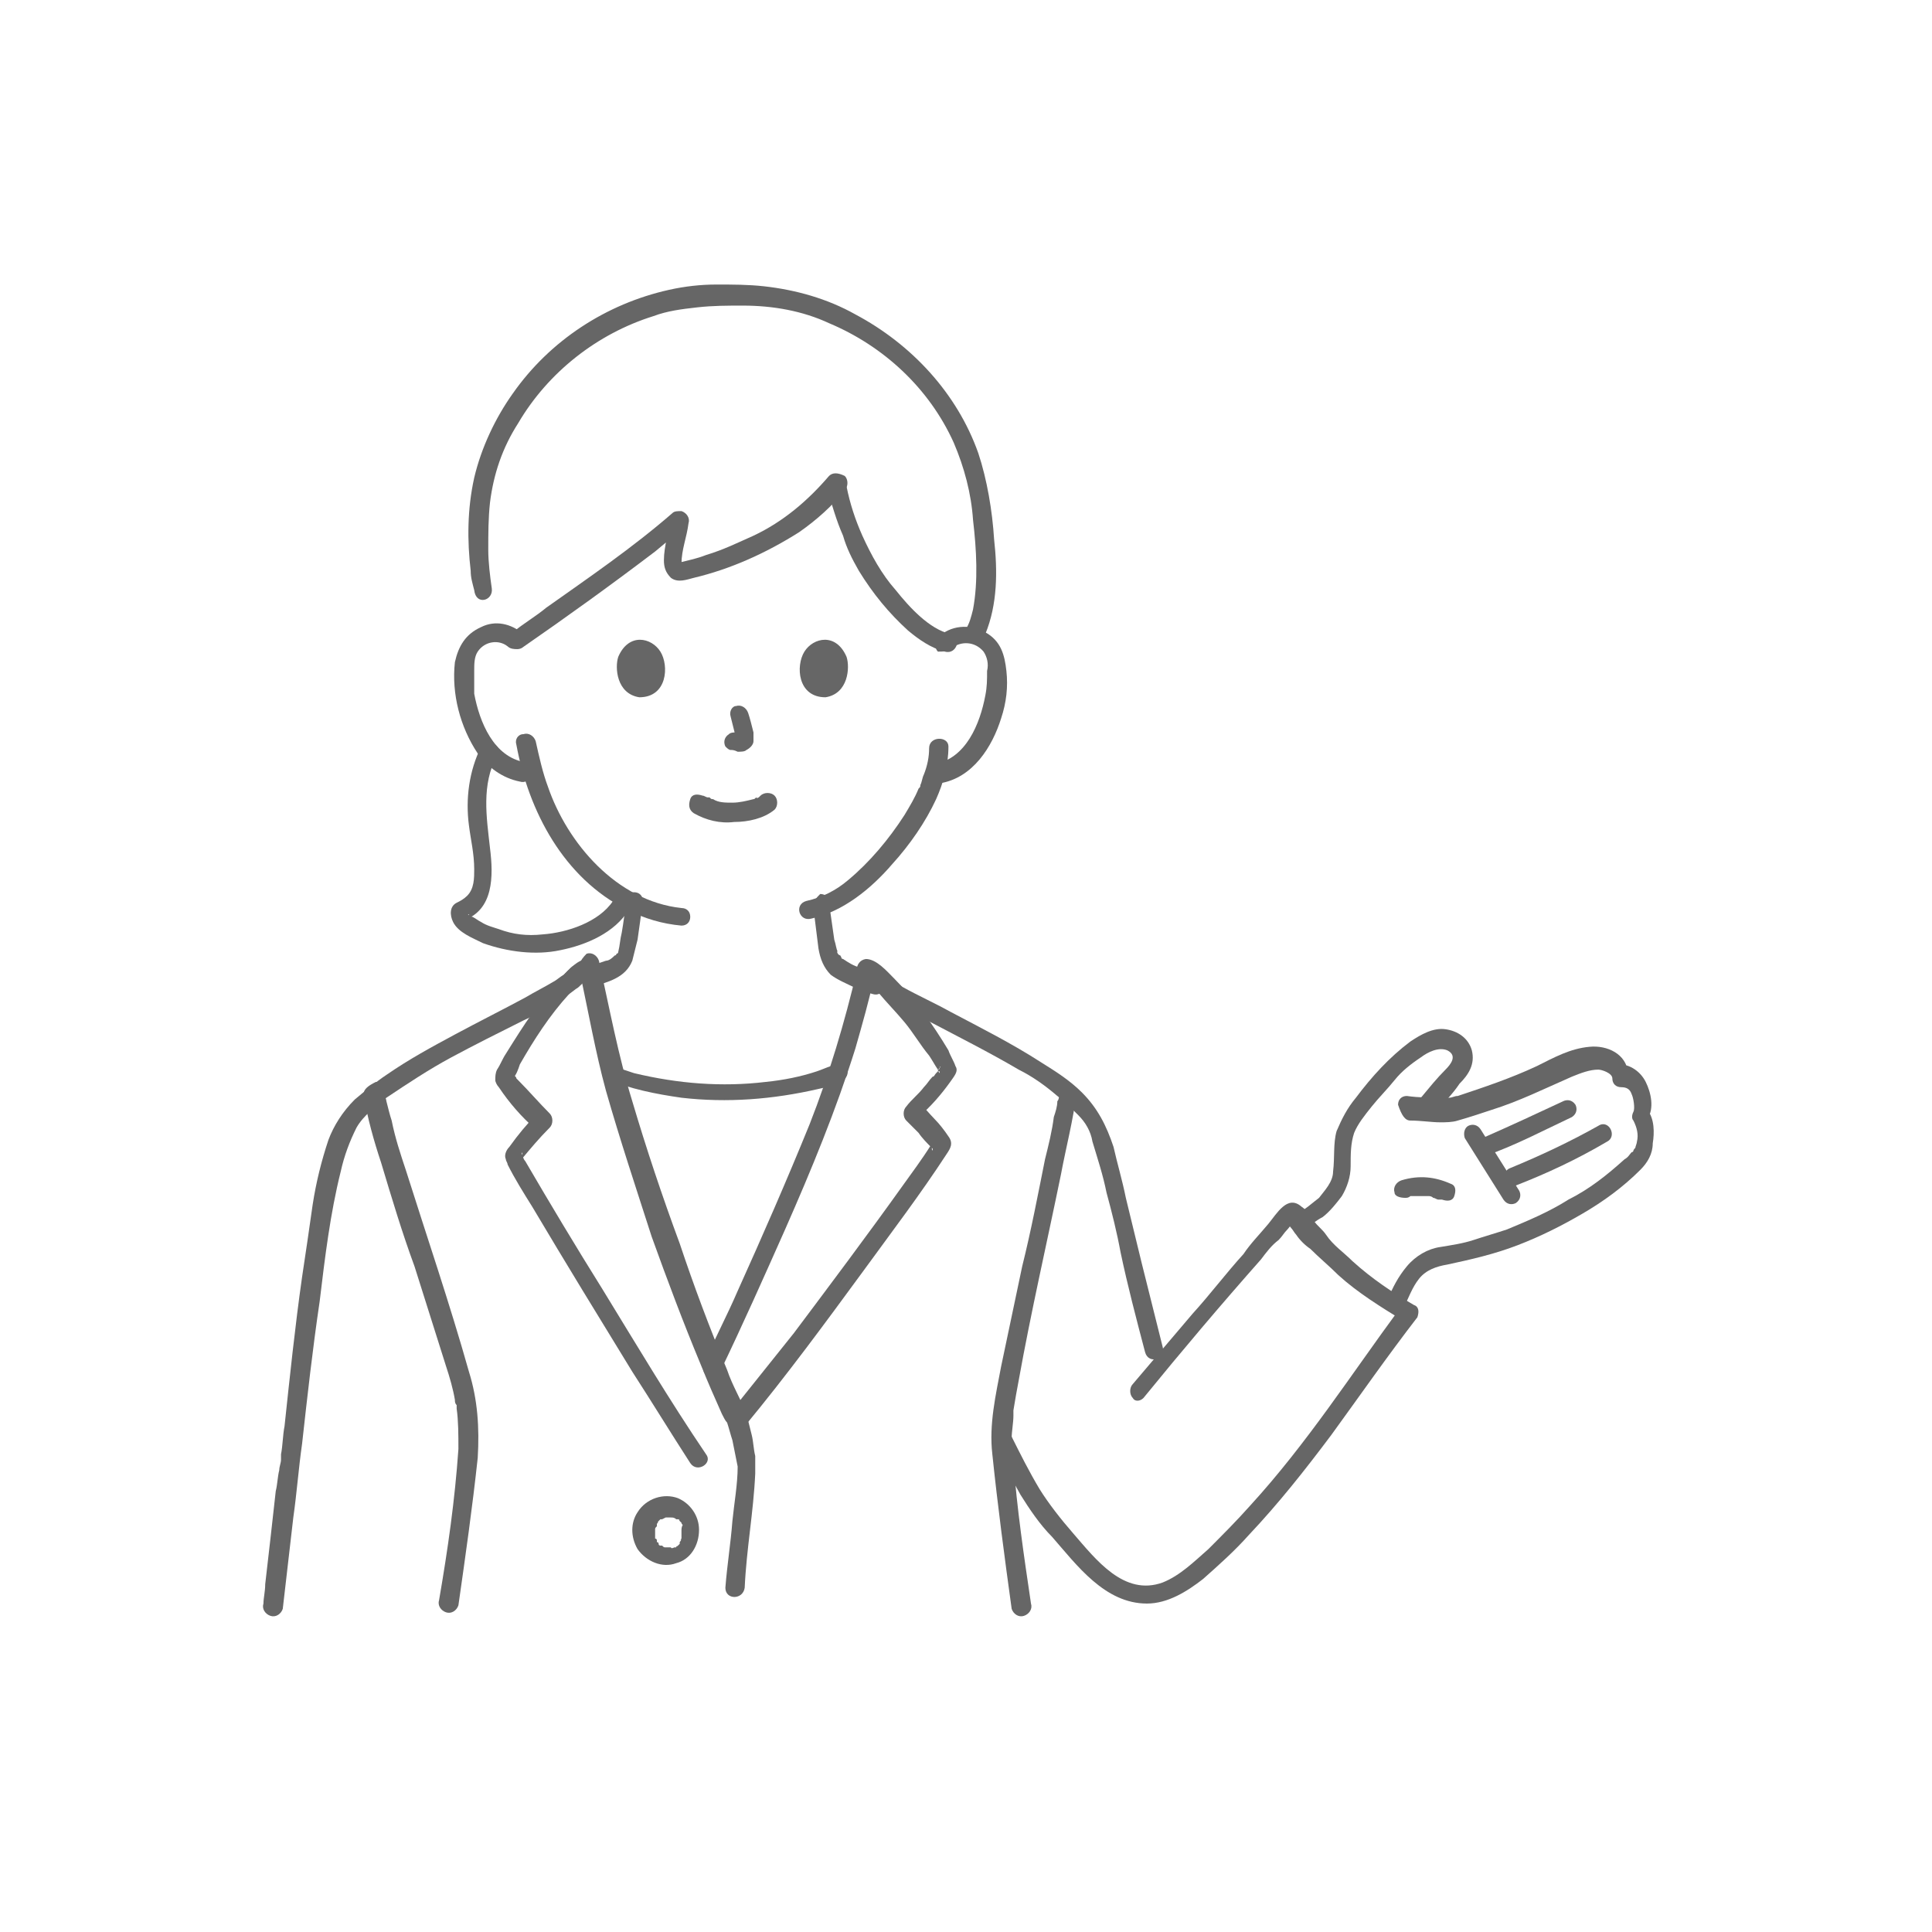 <?xml version="1.0" encoding="utf-8"?>
<!-- Generator: Adobe Illustrator 25.4.1, SVG Export Plug-In . SVG Version: 6.00 Build 0)  -->
<svg version="1.1" id="レイヤー_1" xmlns="http://www.w3.org/2000/svg" xmlns:xlink="http://www.w3.org/1999/xlink" x="0px"
	 y="0px" width="110px" height="110px" viewBox="0 0 110 110" style="enable-background:new 0 0 110 110;" xml:space="preserve">
<style type="text/css">
	.st0{fill:#666666;}
</style>
<g>
	<path class="st0" d="M28,33.5c-0.1-0.7-0.2-1.5-0.2-2.2c0-0.9,0-1.8,0.1-2.7c0.2-1.6,0.7-3.1,1.6-4.5c1.7-2.9,4.5-5.1,7.7-6.1
		c0.8-0.3,1.6-0.4,2.5-0.5c0.9-0.1,1.7-0.1,2.6-0.1c1.7,0,3.4,0.3,4.9,1c3.1,1.3,5.7,3.7,7.1,6.8c0.6,1.4,1,2.9,1.1,4.4
		c0.2,1.7,0.3,3.5,0,5.1c-0.1,0.4-0.2,0.8-0.4,1.1c-0.1,0.3,0.1,0.6,0.4,0.7c0.3,0.1,0.6-0.1,0.7-0.4c0.7-1.7,0.7-3.6,0.5-5.4
		c-0.1-1.6-0.4-3.4-0.9-4.9c-1.2-3.4-3.8-6.2-7-7.9c-1.6-0.9-3.4-1.4-5.2-1.6c-0.9-0.1-1.8-0.1-2.7-0.1c-0.9,0-1.8,0.1-2.7,0.3
		c-3.6,0.8-6.8,2.9-8.9,5.9c-1,1.4-1.8,3.1-2.2,4.8c-0.4,1.8-0.4,3.6-0.2,5.3c0,0.4,0.1,0.7,0.2,1.1C27.1,34.5,28.1,34.2,28,33.5z"
		/>
	<path class="st0" d="M47.1,27.9c0.3,0.9,0.5,1.7,0.9,2.6c0.2,0.7,0.5,1.3,0.9,2c0.8,1.3,1.7,2.4,2.8,3.4c0.6,0.5,1.3,1,2.1,1.2
		c0.7,0.2,1-0.9,0.3-1c-1.2-0.3-2.3-1.5-3.1-2.5c-0.8-0.9-1.4-2-1.9-3.1c-0.4-0.9-0.7-1.8-0.9-2.8C47.9,26.9,46.9,27.2,47.1,27.9
		L47.1,27.9z"/>
	<path class="st0" d="M47.2,27.1c-1.2,1.4-2.6,2.6-4.3,3.4c-0.9,0.4-1.7,0.8-2.7,1.1c-0.5,0.2-1,0.3-1.4,0.4c-0.1,0-0.1,0-0.2,0
		c-0.1,0-0.1,0,0,0c0,0-0.1,0,0,0c0,0,0.1,0,0.1,0.1c0,0,0,0,0.1,0.1c0,0,0-0.1,0,0c0,0.1,0-0.1,0-0.1c0-0.8,0.3-1.5,0.4-2.3
		c0.1-0.3-0.1-0.6-0.4-0.7c-0.2,0-0.4,0-0.5,0.1c-2.3,2-4.8,3.7-7.2,5.4c-0.6,0.5-1.3,0.9-1.9,1.4c-0.3,0.2-0.3,0.5-0.2,0.7
		c0.2,0.3,0.5,0.3,0.7,0.2c2.6-1.8,5.1-3.6,7.6-5.5c0.6-0.5,1.2-1,1.8-1.5l-0.9-0.5c-0.1,0.8-0.4,1.7-0.4,2.5c0,0.4,0.1,0.7,0.4,1
		c0.4,0.3,0.9,0.1,1.3,0c2.1-0.5,4.1-1.4,6-2.6c1-0.7,1.9-1.5,2.6-2.4c0.2-0.2,0.2-0.6,0-0.8C47.7,26.9,47.4,26.9,47.2,27.1
		L47.2,27.1z"/>
	<path class="st0" d="M27.4,42.5c-0.7,1.4-0.9,3-0.7,4.5c0.1,0.8,0.3,1.6,0.3,2.5c0,0.5,0,1.1-0.4,1.5c-0.2,0.2-0.4,0.3-0.6,0.4
		c-0.4,0.2-0.4,0.7-0.2,1.1c0.3,0.6,1.1,0.9,1.7,1.2c1.4,0.5,3,0.7,4.4,0.4c1.5-0.3,3.1-1,3.9-2.3c0.4-0.6-0.5-1.1-0.9-0.5
		c-0.8,1.2-2.6,1.8-4,1.9c-0.9,0.1-1.7,0-2.5-0.3c-0.3-0.1-0.7-0.2-1-0.4c-0.2-0.1-0.3-0.2-0.5-0.3c-0.1,0-0.1-0.1-0.2-0.1
		c-0.1,0,0-0.1,0,0l-0.1,0.2l0,0l-0.2,0.1c1.7-0.6,1.7-2.5,1.5-4.1c-0.2-1.8-0.5-3.6,0.4-5.3C28.7,42.5,27.7,41.9,27.4,42.5
		L27.4,42.5z"/>
	<path class="st0" d="M54.2,36.9c0.5-0.4,1.3-0.4,1.8,0.2c0,0,0,0,0,0c0.2,0.3,0.3,0.7,0.2,1.1c0,0.5,0,0.9-0.1,1.4
		c-0.3,1.6-1.1,3.6-2.9,3.9c-0.3,0.1-0.5,0.4-0.4,0.7c0.1,0.3,0.4,0.5,0.7,0.4c1.9-0.3,3-2.1,3.5-3.7c0.3-0.9,0.4-1.8,0.3-2.7
		c-0.1-0.9-0.3-1.7-1.2-2.2c-0.9-0.5-2-0.4-2.7,0.3c-0.2,0.2-0.2,0.6,0,0.8C53.7,37.1,54,37.1,54.2,36.9L54.2,36.9z"/>
	<path class="st0" d="M52.9,42.6c0,0.5-0.1,1-0.3,1.5c-0.1,0.2-0.1,0.4-0.2,0.6c0,0.1,0,0.1-0.1,0.2c0,0-0.1,0.2,0,0
		c-0.2,0.5-0.5,1-0.8,1.5c-0.9,1.4-2,2.7-3.2,3.7c-0.7,0.6-1.5,1-2.4,1.2c-0.7,0.2-0.4,1.2,0.3,1c1.8-0.4,3.4-1.7,4.6-3.1
		c1-1.1,1.9-2.4,2.5-3.7c0.4-0.9,0.7-1.9,0.7-3C54,41.9,52.9,41.9,52.9,42.6z"/>
	<path class="st0" d="M29.8,36.1c-0.7-0.6-1.6-0.8-2.4-0.4c-0.9,0.4-1.3,1.1-1.5,2c-0.2,1.8,0.3,3.7,1.3,5.2
		c0.6,0.8,1.4,1.4,2.4,1.6c0.3,0.1,0.6-0.1,0.7-0.4c0.1-0.3-0.1-0.6-0.4-0.7c-1.8-0.3-2.6-2.3-2.9-3.9C27,39.1,27,38.7,27,38.2
		c0-0.4,0-0.8,0.2-1.1c0.4-0.6,1.2-0.7,1.7-0.3c0,0,0,0,0,0c0.2,0.2,0.6,0.2,0.8,0C30,36.7,30,36.3,29.8,36.1L29.8,36.1z"/>
	<path class="st0" d="M29.4,42.4c0.7,3.8,2.7,7.6,6.3,9.4c1,0.5,2,0.8,3.1,0.9c0.3,0,0.5-0.2,0.5-0.5c0-0.3-0.2-0.5-0.5-0.5
		c-3.7-0.4-6.5-3.7-7.6-6.9c-0.3-0.8-0.5-1.7-0.7-2.6c-0.1-0.3-0.4-0.5-0.7-0.4C29.5,41.8,29.3,42.1,29.4,42.4z"/>
	<path class="st0" d="M74.2,70c0.4-0.2,0.7-0.5,1.1-0.7c0.4-0.3,0.8-0.8,1.1-1.2c0.3-0.5,0.5-1.1,0.5-1.7c0-0.7,0-1.3,0.2-1.9
		c0.2-0.5,0.6-1,1-1.5c0.4-0.5,0.9-1,1.3-1.5c0.4-0.5,0.9-0.9,1.5-1.3c0.4-0.3,1-0.6,1.5-0.4c0.6,0.3,0.2,0.8-0.1,1.1
		c-0.5,0.5-0.9,1-1.4,1.6c-0.5,0.5,0.3,1.3,0.8,0.8s1-1,1.4-1.6c0.5-0.5,0.9-1.1,0.7-1.9c-0.2-0.7-0.8-1.1-1.5-1.2
		c-0.7-0.1-1.4,0.3-2,0.7c-1.2,0.9-2.2,2-3.1,3.2c-0.5,0.6-0.8,1.2-1.1,1.9c-0.2,0.7-0.1,1.5-0.2,2.3c0,0.6-0.5,1.1-0.8,1.5
		c-0.4,0.3-0.8,0.7-1.3,0.9C73,69.4,73.6,70.4,74.2,70L74.2,70z"/>
	<path class="st0" d="M80.3,63.8c0.6,0,1.2,0.1,1.7,0.1c0.3,0,0.7,0,1-0.1c0.7-0.2,1.3-0.4,1.9-0.6c1.6-0.5,3-1.2,4.6-1.9
		c0.5-0.2,1-0.4,1.5-0.4c0.2,0,0.8,0.2,0.8,0.5c0,0.3,0.2,0.5,0.5,0.5c0.3,0,0.5,0.1,0.6,0.4c0.1,0.2,0.2,0.8,0.1,1
		c-0.1,0.2-0.1,0.4,0,0.5c0.2,0.4,0.3,0.8,0.2,1.2c0,0.1-0.1,0.3-0.1,0.4c0-0.1-0.1,0.1-0.1,0.1c0,0,0,0.1-0.1,0.1
		c-0.1,0.1-0.2,0.3-0.4,0.4c-1,0.9-2,1.7-3.2,2.3c-1.1,0.7-2.3,1.2-3.5,1.7c-0.6,0.2-1.3,0.4-1.9,0.6c-0.6,0.2-1.3,0.3-1.9,0.4
		c-0.7,0.1-1.4,0.5-1.9,1.1c-0.5,0.6-0.8,1.2-1.1,1.9c-0.3,0.6,0.6,1.2,0.9,0.5c0.3-0.6,0.5-1.2,0.9-1.7c0.4-0.5,1-0.7,1.6-0.8
		c1.4-0.3,2.7-0.6,4-1.1c1.3-0.5,2.5-1.1,3.7-1.8c1.2-0.7,2.3-1.5,3.3-2.5c0.4-0.4,0.7-0.9,0.7-1.5c0.1-0.6,0.1-1.4-0.3-1.9v0.5
		c0.4-0.6,0.2-1.5-0.1-2.1c-0.3-0.6-0.9-1-1.5-1l0.5,0.5c-0.1-1.1-1.2-1.6-2.2-1.5c-1.1,0.1-2,0.6-3,1.1c-1.5,0.7-3,1.2-4.5,1.7
		c-0.2,0-0.3,0.1-0.5,0.1c-0.1,0-0.1,0-0.2,0c0.2,0-0.1,0-0.1,0c-0.7,0-1.4,0-2.1-0.1c-0.3,0-0.5,0.2-0.5,0.5
		C79.8,63.5,80,63.8,80.3,63.8L80.3,63.8z"/>
	<path class="st0" d="M84.6,65.8c1.7-0.6,3.2-1.4,4.9-2.2c0.3-0.2,0.3-0.5,0.2-0.7c-0.2-0.3-0.5-0.3-0.7-0.2c-1.5,0.7-3,1.4-4.6,2.1
		c-0.3,0.1-0.5,0.4-0.4,0.7C84,65.7,84.3,65.9,84.6,65.8z"/>
	<path class="st0" d="M86.3,67.5c1.8-0.7,3.5-1.5,5.2-2.5c0.6-0.3,0.1-1.3-0.5-0.9c-1.6,0.9-3.3,1.7-5,2.4c-0.3,0.1-0.4,0.4-0.4,0.7
		C85.7,67.4,86,67.6,86.3,67.5L86.3,67.5z"/>
	<path class="st0" d="M80,68.2c0.1,0,0.2,0,0.3-0.1c0.1,0,0.1,0,0.2,0l-0.1,0c0,0,0.1,0,0.1,0c0.2,0,0.4,0,0.6,0c0,0,0.1,0,0.1,0
		c0.1,0,0.1,0,0,0c0,0,0.1,0,0.1,0c0.1,0,0.2,0,0.3,0.1c0.1,0,0.2,0.1,0.3,0.1c0,0,0.1,0,0.1,0c0.1,0,0.1,0,0,0c0,0,0,0,0.1,0
		c0.3,0.1,0.6,0.1,0.7-0.2c0.1-0.3,0.1-0.6-0.2-0.7c-0.9-0.4-1.8-0.5-2.8-0.2c-0.3,0.1-0.5,0.4-0.4,0.7C79.4,68.1,79.7,68.2,80,68.2
		L80,68.2z"/>
	<path class="st0" d="M83.4,64.8l2.2,3.5c0.2,0.3,0.5,0.3,0.7,0.2c0.3-0.2,0.3-0.5,0.2-0.7l-2.2-3.5c-0.2-0.3-0.5-0.3-0.7-0.2
		C83.4,64.2,83.3,64.5,83.4,64.8L83.4,64.8z"/>
	<path class="st0" d="M33.7,56.2c0.9-0.3,1.9-0.5,2.3-1.5c0.1-0.4,0.2-0.8,0.3-1.2c0.1-0.7,0.2-1.4,0.3-2.2c0-0.3-0.2-0.5-0.5-0.5
		c-0.3,0-0.5,0.2-0.5,0.5l0,0c0,0.6-0.1,1.2-0.2,1.8c-0.1,0.4-0.1,0.7-0.2,1.1c0,0.1,0-0.1,0,0c0,0,0,0.1-0.1,0.1c0,0,0,0.1-0.1,0.1
		c0,0,0.1,0,0,0c-0.1,0.1-0.3,0.3-0.5,0.3c-0.3,0.1-0.6,0.2-0.9,0.3c-0.3,0.1-0.5,0.4-0.4,0.7C33.1,56.2,33.4,56.3,33.7,56.2
		L33.7,56.2z"/>
	<path class="st0" d="M46.3,51.6c0.1,0.8,0.2,1.6,0.3,2.4c0.1,0.6,0.3,1.1,0.7,1.5c0.4,0.3,0.9,0.5,1.3,0.7c0.4,0.1,0.7,0.3,1.1,0.4
		c0.3,0.1,0.6-0.1,0.7-0.4c0.1-0.3-0.1-0.6-0.4-0.7c-0.3-0.1-0.6-0.3-1-0.4c-0.4-0.1-0.7-0.3-1-0.5c0,0,0,0,0,0c0,0-0.1,0-0.1-0.1
		c0,0-0.1-0.2-0.1-0.1c0,0-0.1-0.1-0.1-0.1c0,0-0.1-0.2,0-0.1c-0.1-0.2-0.1-0.4-0.2-0.7c-0.1-0.7-0.2-1.4-0.3-2.1
		c0-0.3-0.2-0.5-0.5-0.5C46.5,51.1,46.3,51.3,46.3,51.6L46.3,51.6z"/>
	<path class="st0" d="M34.5,61.4c1.3,0.6,2.9,0.9,4.3,1.1c2.6,0.3,5.2,0.1,7.8-0.5c0.5-0.1,1-0.3,1.4-0.5c0.3-0.2,0.3-0.5,0.2-0.7
		c-0.2-0.3-0.5-0.3-0.7-0.2c0,0,0,0-0.1,0c0,0-0.1,0.1,0,0c0,0-0.1,0-0.1,0.1c-0.3,0.1-0.5,0.2-0.8,0.3c-0.9,0.3-1.9,0.5-2.9,0.6
		c-2.5,0.3-5,0.1-7.5-0.5c-0.3-0.1-0.6-0.2-0.9-0.3c0,0-0.1,0-0.1-0.1c-0.1-0.1,0.1,0,0,0c0,0-0.1,0-0.1,0c-0.3-0.1-0.6-0.1-0.7,0.2
		C34.2,61,34.3,61.3,34.5,61.4L34.5,61.4z"/>
	<path class="st0" d="M20.7,62.3c0.2,1.3,0.6,2.7,1,3.9c0.6,2,1.2,4,1.9,5.9c0.6,1.9,1.2,3.8,1.8,5.7c0.2,0.6,0.4,1.3,0.5,1.9
		c0,0.1,0,0.2,0.1,0.3c0,0,0,0.1,0,0.1c0,0.2,0-0.2,0,0.1c0.1,0.7,0.1,1.5,0.1,2.3c-0.2,2.9-0.6,5.7-1.1,8.6
		c-0.1,0.3,0.1,0.6,0.4,0.7c0.3,0.1,0.6-0.1,0.7-0.4c0.4-2.8,0.8-5.6,1.1-8.4c0.1-1.7,0-3.3-0.5-4.9c-1.1-3.9-2.4-7.7-3.6-11.5
		c-0.3-0.9-0.6-1.8-0.8-2.8c-0.1-0.3-0.2-0.7-0.3-1.1c0-0.1-0.1-0.3-0.1-0.4c0-0.1,0-0.1,0-0.2c0-0.2,0,0.1,0,0
		c0-0.3-0.2-0.5-0.5-0.5C21,61.8,20.7,62,20.7,62.3L20.7,62.3z"/>
	<path class="st0" d="M60.3,62.1C60.3,62.1,60.3,62.3,60.3,62.1c0,0.1,0,0.1,0,0.2c0,0.1,0,0.3-0.1,0.4c0,0.3-0.1,0.6-0.2,0.9
		c-0.1,0.8-0.3,1.6-0.5,2.4c-0.4,2-0.8,4.1-1.3,6.1c-0.4,1.9-0.8,3.8-1.2,5.7c-0.3,1.6-0.7,3.3-0.5,5c0.3,2.9,0.7,5.9,1.1,8.8
		c0.1,0.3,0.4,0.5,0.7,0.4c0.3-0.1,0.5-0.4,0.4-0.7c-0.4-2.7-0.8-5.4-1-8.1c-0.1-0.4-0.1-0.9-0.1-1.3c0-0.4,0.1-0.9,0.1-1.3
		c0-0.1,0-0.2,0-0.3c0-0.1,0,0.2,0,0.1c0,0,0-0.1,0-0.1c0.1-0.6,0.2-1.2,0.3-1.7c0.7-3.9,1.6-7.8,2.4-11.7c0.3-1.6,0.7-3.1,0.9-4.7
		c0-0.3-0.2-0.5-0.5-0.5C60.5,61.5,60.3,61.8,60.3,62.1L60.3,62.1z"/>
	<path class="st0" d="M39.8,87.1c0-0.8-0.5-1.5-1.2-1.8c-0.8-0.3-1.8,0-2.3,0.8c-0.4,0.6-0.4,1.4,0,2.1c0.5,0.7,1.4,1.1,2.2,0.8
		C39.3,88.8,39.8,88,39.8,87.1c0-0.3-0.2-0.5-0.5-0.5c-0.3,0-0.5,0.2-0.5,0.5c0,0,0,0.1,0,0.1c0,0,0,0.1,0,0.1c0-0.1,0-0.1,0,0
		c0,0.1,0,0.1,0,0.2c0,0,0,0.1,0,0.1c0,0.1-0.1,0.1,0,0c0,0,0,0.1-0.1,0.2c0,0,0,0,0,0.1c-0.1,0.1,0.1-0.1,0,0c0,0-0.1,0.1-0.1,0.1
		c-0.1,0.1-0.1,0,0,0c0,0-0.1,0-0.1,0.1c0,0-0.1,0-0.1,0l0.1,0c0,0,0,0-0.1,0c0,0-0.2,0.1-0.2,0l0.1,0c0,0-0.1,0-0.1,0
		c0,0-0.1,0-0.1,0c0,0-0.1,0-0.1,0c-0.1,0-0.1,0,0,0c0,0-0.1,0-0.1,0c-0.1,0-0.1,0-0.2-0.1c-0.1,0,0.1,0.1,0,0c0,0,0,0-0.1,0
		c0,0-0.1,0-0.1-0.1l0,0c0,0,0,0,0,0c0-0.1-0.1-0.1-0.1-0.1c-0.1-0.1,0.1,0.1,0,0c0,0,0,0,0-0.1c0,0,0-0.1-0.1-0.1c0.1,0.2,0,0,0,0
		c0-0.1,0-0.1,0-0.2c0,0.1,0,0.1,0,0.1c0,0,0,0,0-0.1c0-0.1,0-0.1,0-0.2c0,0,0-0.1,0-0.1c0,0.1,0,0.1,0,0c0-0.1,0-0.1,0.1-0.2
		c0,0,0-0.1,0-0.1c0,0.1,0,0.1,0,0c0-0.1,0.1-0.1,0.1-0.2c0,0.1-0.1,0.1,0,0c0,0,0,0,0.1-0.1c0,0,0,0,0,0c0.1-0.1-0.1,0.1,0,0
		c0,0,0.1,0,0.1,0c0.1-0.1,0,0,0,0c0,0,0.2-0.1,0.2-0.1c0,0,0.1,0,0,0c0,0,0.1,0,0.1,0c0,0,0.1,0,0.1,0c0,0,0.1,0,0.1,0
		c0.1,0,0.1,0,0,0c0.1,0,0.2,0,0.3,0.1l0,0c0.1,0,0,0,0,0c0,0,0.1,0,0.1,0c0,0,0.1,0,0.1,0.1c0.1,0-0.1-0.1,0,0c0,0,0,0,0.1,0.1
		c0.1,0.1,0-0.1,0,0c0,0.1,0.1,0.1,0.1,0.2c0.1,0.1,0-0.1,0,0c0,0,0,0.1,0,0.1c0,0,0,0.1,0,0.1c0,0.1,0,0.2,0,0c0,0.1,0,0.1,0,0.2
		c0,0.3,0.2,0.5,0.5,0.5C39.5,87.7,39.8,87.4,39.8,87.1L39.8,87.1z"/>
	<path class="st0" d="M32.5,55.1c-0.1,0.1-0.1,0.1-0.2,0.2c0,0-0.1,0.1-0.1,0.1c-0.1,0.1,0,0-0.1,0.1c-0.2,0.1-0.4,0.3-0.6,0.4
		c-0.5,0.3-1.1,0.6-1.6,0.9c-1.3,0.7-2.7,1.4-4,2.1c-1.3,0.7-2.6,1.4-3.9,2.3c-0.6,0.4-1.2,0.9-1.8,1.4c-0.7,0.7-1.2,1.5-1.5,2.3
		c-0.4,1.2-0.7,2.4-0.9,3.7c-0.2,1.4-0.4,2.8-0.6,4.1c-0.4,2.8-0.7,5.7-1,8.5c-0.1,0.5-0.1,1.1-0.2,1.6c0,0.1,0,0.1,0,0.2
		c0,0,0,0.2,0,0.1c0,0.2-0.1,0.4-0.1,0.6c-0.1,0.4-0.1,0.8-0.2,1.2c-0.2,1.8-0.4,3.6-0.6,5.3c0,0.4-0.1,0.8-0.1,1.1
		c-0.1,0.3,0.1,0.6,0.4,0.7c0.3,0.1,0.6-0.1,0.7-0.4c0.2-1.7,0.4-3.5,0.6-5.2c0.2-1.4,0.3-2.8,0.5-4.2c0.3-2.7,0.6-5.4,1-8.1
		c0.3-2.5,0.6-5,1.2-7.4c0.2-0.9,0.5-1.7,0.9-2.5c0.4-0.7,1.1-1.2,1.7-1.7c1.2-0.8,2.4-1.6,3.7-2.3c1.3-0.7,2.7-1.4,4.1-2.1
		c1.1-0.5,2.1-1.1,3-1.8c0.2-0.1,0.3-0.3,0.5-0.4C33.7,55.4,33,54.6,32.5,55.1L32.5,55.1z"/>
	<path class="st0" d="M33.5,54.6c-0.6,0-1.1,0.6-1.5,1c-0.6,0.7-1.2,1.4-1.7,2.1c-0.5,0.7-1,1.5-1.5,2.3c-0.2,0.3-0.3,0.6-0.5,0.9
		c-0.1,0.2-0.1,0.4-0.1,0.6c0,0.1,0.1,0.3,0.2,0.4c0.6,0.9,1.3,1.7,2.1,2.4v-0.8C30,64,29.5,64.6,29,65.3c-0.2,0.2-0.3,0.5-0.2,0.7
		c0,0.1,0.1,0.2,0.1,0.3c0.4,0.8,0.9,1.6,1.4,2.4c1.9,3.2,3.8,6.3,5.7,9.4c1.1,1.7,2.2,3.5,3.3,5.2c0.4,0.6,1.3,0,0.9-0.5
		c-2.1-3.1-4-6.3-5.9-9.4c-1.5-2.4-3-4.9-4.4-7.3c-0.1-0.1-0.1-0.2-0.2-0.4c0,0,0-0.1,0-0.1c0,0,0.1,0.2,0,0.1c0,0,0,0.3,0,0.4
		c0,0,0-0.1,0-0.1c0.5-0.6,1-1.2,1.6-1.8c0.2-0.2,0.2-0.6,0-0.8c-0.6-0.6-1.2-1.3-1.8-1.9c0,0-0.2-0.2-0.1-0.1
		c0-0.1-0.1-0.1-0.1-0.2c0,0,0-0.1-0.1-0.1c0,0,0-0.1,0,0.1l0,0.2c0-0.1,0,0,0,0c0.2-0.2,0.3-0.5,0.4-0.8c0.8-1.4,1.7-2.8,2.8-4
		c0.2-0.3,0.5-0.5,0.7-0.8c0,0,0.2-0.2,0.1-0.1c0,0,0.1-0.1,0.1-0.1c0.1,0,0.2-0.1,0,0c0.1,0,0,0,0,0C34.2,55.7,34.2,54.6,33.5,54.6
		L33.5,54.6z"/>
	<path class="st0" d="M33,55.3c0.5,2.3,0.9,4.6,1.5,6.8c0.8,2.8,1.7,5.5,2.6,8.3c0.9,2.5,1.8,4.9,2.8,7.3c0.4,1,0.8,1.9,1.2,2.8
		c0.1,0.2,0.2,0.4,0.3,0.5c0.1,0.3,0.2,0.7,0.3,1c0.1,0.5,0.2,1,0.3,1.5c0,1-0.2,2.1-0.3,3.1c-0.1,1.3-0.3,2.5-0.4,3.8
		c0,0.7,1,0.7,1.1,0c0.1-2.2,0.5-4.3,0.6-6.5c0-0.3,0-0.7,0-1c-0.1-0.4-0.1-0.8-0.2-1.2c-0.1-0.4-0.2-0.8-0.3-1.2
		c-0.3-0.8-0.8-1.6-1.1-2.5c-1-2.4-1.9-4.8-2.7-7.2c-1-2.7-1.9-5.4-2.7-8.1c-0.8-2.6-1.3-5.3-1.9-8c-0.1-0.3-0.4-0.5-0.7-0.4
		C33,54.7,32.9,55,33,55.3L33,55.3z"/>
	<path class="st0" d="M49.3,55.8C49.4,55.8,49.2,55.8,49.3,55.8C49.4,55.9,49.2,55.8,49.3,55.8C49.3,55.9,49.4,55.9,49.3,55.8
		c0.1,0.1,0.2,0.2,0.1,0.1c0.2,0.2,0.4,0.4,0.6,0.6c0.5,0.6,1,1.1,1.5,1.7c0.5,0.6,0.9,1.3,1.4,1.9c0.2,0.3,0.3,0.5,0.5,0.8
		c0,0,0,0.1,0.1,0.1c0,0,0,0.1,0,0.1l0,0c-0.1-0.1-0.1-0.2,0-0.3c0-0.1,0.1-0.1,0,0c0,0.1-0.1,0.1-0.1,0.2c0,0-0.1,0.1,0,0
		c0,0-0.1,0.1-0.1,0.1c-0.1,0.1-0.1,0.2-0.2,0.2c-0.2,0.2-0.3,0.4-0.5,0.6c-0.3,0.4-0.7,0.7-1,1.1c-0.2,0.2-0.2,0.6,0,0.8
		c0.2,0.2,0.5,0.5,0.7,0.7c0.2,0.3,0.5,0.6,0.7,0.8c0,0,0.1,0.1,0.1,0.1c0,0,0,0,0,0.1c-0.1,0,0-0.4,0-0.4c0.1-0.2,0.1-0.1,0-0.1
		c-0.1,0.1-0.1,0.2-0.1,0.2c-0.5,0.8-1.1,1.6-1.6,2.3c-2,2.8-4.1,5.6-6.2,8.4c-1.2,1.5-2.4,3-3.6,4.5c-0.2,0.2-0.2,0.6,0,0.8
		c0.2,0.2,0.6,0.2,0.8,0c2.4-2.9,4.6-5.9,6.8-8.9c1.6-2.2,3.2-4.3,4.7-6.6c0.2-0.3,0.4-0.6,0.1-1c-0.2-0.3-0.5-0.7-0.8-1
		c-0.3-0.3-0.5-0.6-0.9-0.9v0.8c0.7-0.6,1.3-1.3,1.8-2c0.2-0.3,0.5-0.6,0.3-0.9c-0.1-0.3-0.3-0.6-0.4-0.9c-0.9-1.5-1.9-2.9-3.1-4.1
		c-0.4-0.4-1-1.1-1.6-1.1C48.6,54.7,48.6,55.8,49.3,55.8L49.3,55.8z"/>
	<path class="st0" d="M48.8,55.2c-0.7,3-1.6,6-2.7,8.8c-1.3,3.2-2.7,6.4-4.1,9.5c-0.6,1.4-1.3,2.7-1.9,4.1c-0.1,0.3-0.1,0.6,0.2,0.7
		c0.3,0.1,0.6,0.1,0.7-0.2c1.3-2.7,2.5-5.4,3.7-8.1c1.5-3.4,2.9-6.8,4-10.3c0.4-1.4,0.8-2.8,1.1-4.2C50,54.8,49,54.5,48.8,55.2
		L48.8,55.2z"/>
	<path class="st0" d="M49.1,55.8c0.5,0.4,1,0.8,1.5,1.1c0.7,0.4,1.5,0.8,2.2,1.2c1.7,0.9,3.5,1.8,5.2,2.8c0.8,0.4,1.5,0.9,2.2,1.5
		c0.4,0.3,0.8,0.7,1.2,1.1c0.4,0.4,0.7,0.9,0.8,1.5c0.3,1,0.6,1.9,0.8,2.9c0.3,1.1,0.6,2.3,0.8,3.4c0.4,1.9,0.9,3.8,1.4,5.7
		c0.2,0.7,1.2,0.4,1-0.3c-0.4-1.6-0.8-3.2-1.2-4.8c-0.3-1.2-0.6-2.5-0.9-3.7c-0.2-1-0.5-2-0.7-2.9c-0.4-1.2-0.9-2.2-1.8-3.1
		c-0.7-0.7-1.5-1.2-2.3-1.7c-1.7-1.1-3.5-2-5.2-2.9c-0.9-0.5-1.8-0.9-2.7-1.4c-0.4-0.2-0.7-0.4-1-0.6c-0.1,0-0.1-0.1-0.2-0.1
		c0,0-0.1,0-0.1-0.1c-0.1-0.1,0.1,0.1,0,0c-0.1-0.1-0.2-0.2-0.3-0.3C49.3,54.5,48.6,55.3,49.1,55.8L49.1,55.8z"/>
	<path class="st0" d="M65.1,79.6c2.2-2.7,4.4-5.3,6.7-7.9c0.3-0.4,0.6-0.8,1-1.1c0.2-0.2,0.3-0.4,0.5-0.6c0.1-0.1,0.3-0.4,0.4-0.5
		l-0.3,0.1l0.1,0l-0.3-0.1c0.1,0.1,0.2,0.3,0.3,0.4c0.1,0.1,0.2,0.3,0.3,0.4c0.2,0.3,0.5,0.6,0.8,0.8c0.5,0.5,1.1,1,1.6,1.5
		c1.1,1,2.4,1.8,3.7,2.6l-0.2-0.7c-2.8,3.8-5.3,7.7-8.5,11.2c-0.8,0.9-1.6,1.7-2.4,2.5c-0.8,0.7-1.6,1.5-2.6,1.9
		c-2.2,0.8-3.8-1.3-5.1-2.8c-0.7-0.8-1.4-1.7-1.9-2.5c-0.6-1-1.1-2-1.6-3c-0.2-0.3-0.5-0.3-0.7-0.2c-0.3,0.2-0.3,0.5-0.2,0.7
		c0.4,1,0.9,1.9,1.4,2.8c0.5,0.8,1.1,1.7,1.8,2.4c1.4,1.6,3,3.8,5.4,3.8c1.2,0,2.3-0.7,3.2-1.4c0.9-0.8,1.8-1.6,2.6-2.5
		c1.7-1.8,3.2-3.7,4.7-5.7c1.6-2.2,3.2-4.5,4.9-6.7c0.1-0.3,0.1-0.6-0.2-0.7c-1.2-0.7-2.4-1.5-3.5-2.5c-0.5-0.5-1.1-0.9-1.5-1.5
		c-0.2-0.3-0.5-0.5-0.7-0.8c-0.2-0.3-0.4-0.6-0.7-0.8c-0.8-0.7-1.4,0.4-1.9,1c-0.5,0.6-1,1.1-1.4,1.7c-1,1.1-1.9,2.3-2.9,3.4
		c-1.1,1.3-2.3,2.7-3.4,4c-0.2,0.2-0.2,0.6,0,0.8C64.6,79.8,64.9,79.8,65.1,79.6L65.1,79.6z"/>
	<path class="st0" d="M39.5,46.3c0.7,0.4,1.5,0.6,2.3,0.5c0.8,0,1.7-0.2,2.3-0.7c0.2-0.2,0.2-0.6,0-0.8c-0.2-0.2-0.6-0.2-0.8,0
		c0.2-0.1,0,0,0,0c0,0-0.1,0.1-0.1,0.1c0,0-0.2,0.1-0.1,0c-0.1,0-0.1,0.1-0.2,0.1c-0.4,0.1-0.8,0.2-1.2,0.2c-0.4,0-0.8,0-1.1-0.2
		c-0.1,0-0.1,0-0.2-0.1c0,0,0,0-0.1,0c0.1,0,0,0,0,0c-0.1,0-0.2-0.1-0.3-0.1c-0.3-0.1-0.6-0.1-0.7,0.2
		C39.2,45.8,39.2,46.1,39.5,46.3L39.5,46.3z"/>
	<path class="st0" d="M41.6,40.8c0.1,0.4,0.2,0.8,0.3,1.2l0-0.1c0,0.1,0,0.1,0,0.2l0-0.1c0,0,0,0,0,0.1l0.1-0.1c0,0,0,0,0,0l0.1-0.1
		c0,0,0,0,0,0l0.1-0.1c0,0-0.1,0-0.1,0l0.1-0.1c-0.1,0-0.1,0-0.2,0l0.1,0c0,0-0.1,0-0.1,0l0.1,0c-0.1,0-0.1,0-0.2,0
		c-0.1,0-0.3,0-0.4,0.1c-0.3,0.2-0.3,0.5-0.2,0.7c0,0,0,0,0,0c0.1,0.1,0.2,0.2,0.3,0.2c0.1,0,0.2,0,0.4,0.1c0.2,0,0.4,0,0.5-0.1
		c0.2-0.1,0.4-0.3,0.4-0.5c0-0.2,0-0.4,0-0.5c-0.1-0.4-0.2-0.8-0.3-1.1c-0.1-0.3-0.4-0.5-0.7-0.4C41.7,40.2,41.5,40.5,41.6,40.8
		L41.6,40.8z"/>
	<path class="st0" d="M35.2,37.4c-0.2,0.6-0.1,2.1,1.2,2.3c1.6,0,1.7-1.8,1.2-2.6C37.1,36.3,35.8,36,35.2,37.4z"/>
	<path class="st0" d="M48.2,37.4c0.2,0.6,0.1,2.1-1.2,2.3c-1.6,0-1.7-1.8-1.2-2.6C46.3,36.3,47.6,36,48.2,37.4z"/>
</g>
</svg>
